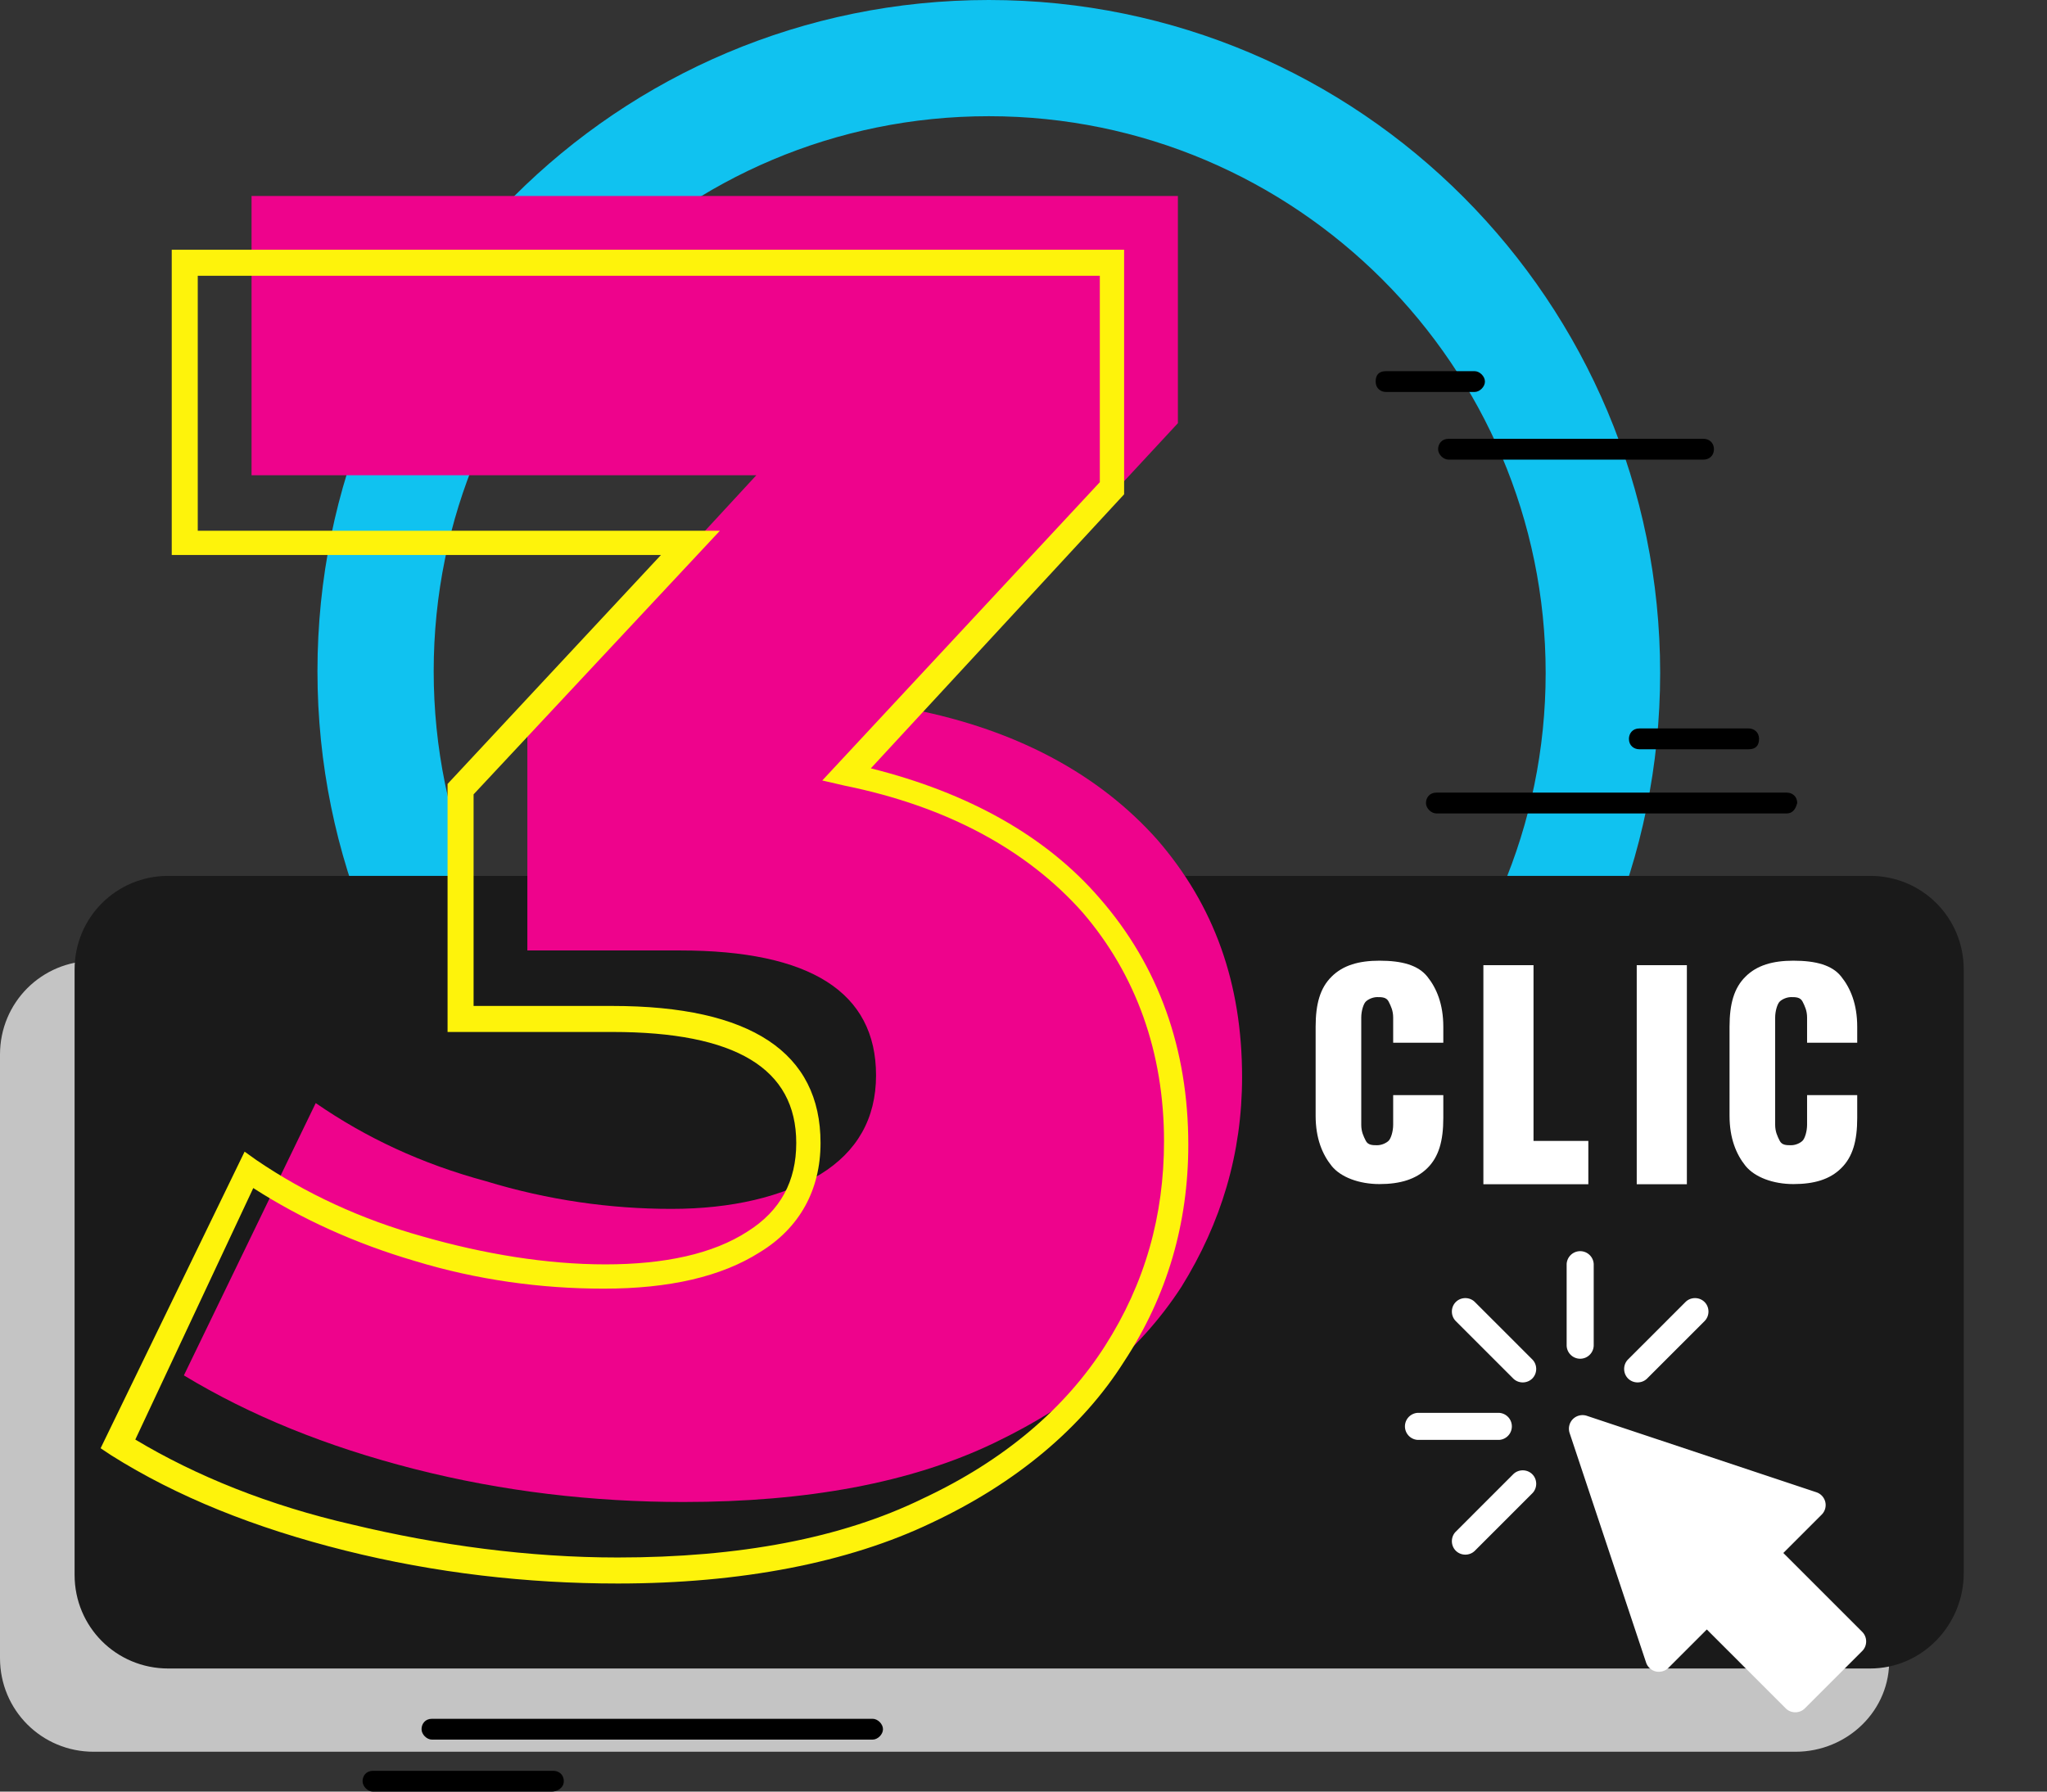 <svg xmlns="http://www.w3.org/2000/svg" id="Capa_2" viewBox="0 0 118 103.3"><rect x="0" y="0" width="118" height="103.3" fill="#333333" stroke="none"/><defs><clipPath id="clippath"><path fill="none" stroke-width="0" d="M0 0h118v103.3H0z"/></clipPath><style>.cls-8{stroke-width:0;fill:#fff}</style></defs><g id="Capa_1-2"><g clip-path="url(#clippath)"><path fill="#10c2f0" stroke-width="0" d="M57 6.7c17.7 0 32.1 14.4 32.1 32.1s-14.4 32-32.1 32-32-14.4-32-32.1 14.3-32 32-32ZM57 0C35.6 0 18.3 17.3 18.3 38.7S35.6 77.5 57 77.5s38.7-17.3 38.7-38.7S78.4 0 57 0Z"/><path fill="#c4c4c4" stroke-width="0" d="M103.5 101H5.4c-3 0-5.4-2.4-5.4-5.4V60.8c0-3 2.4-5.4 5.4-5.4h98.1c3 0 5.4 2.4 5.4 5.4v34.8c.1 3-2.4 5.4-5.4 5.4Z"/><path fill="#1a1a1a" stroke-width="0" d="M107.8 96.2H9.7c-3 0-5.4-2.4-5.4-5.4V55.9c0-3 2.4-5.4 5.4-5.4h98.1c3 0 5.4 2.4 5.4 5.4v34.8c0 3-2.4 5.5-5.4 5.5Z"/><path fill="#ee038c" stroke-width="0" d="M66.7 48.4c3.3 3.8 4.9 8.3 4.9 13.7 0 4.4-1.2 8.4-3.5 12.1-2.4 3.7-6 6.7-10.8 9s-10.8 3.4-17.9 3.4c-5.2 0-10.4-.6-15.5-1.9s-9.5-3.1-13.3-5.4l7.6-15.7c2.9 2 6.1 3.5 9.8 4.5 3.6 1.1 7.2 1.6 10.7 1.6s6.4-.7 8.6-2c2.1-1.3 3.2-3.2 3.2-5.7 0-4.8-3.8-7.2-11.3-7.2h-8.8V41.7l13.2-14.3H14.5V11.3h53.4v13.1L52.6 40.9c6.1 1.2 10.8 3.8 14.1 7.5Z"/><path fill="#fef30b" stroke-width="0" d="M35.6 91.3c-5.2 0-10.5-.6-15.7-1.9-5.2-1.3-9.7-3.1-13.5-5.5l-.6-.4 8.3-17.1.7.5c2.8 1.9 6 3.4 9.6 4.4 3.5 1 7.1 1.6 10.5 1.6s6.2-.6 8.2-1.9c1.9-1.2 2.8-2.9 2.8-5.1 0-4.3-3.5-6.4-10.6-6.4h-9.5V45.2L38.1 32H9.9V14.4h54.9v14.1L50.2 44.3c5.6 1.4 10.1 3.9 13.2 7.5 3.4 3.9 5.1 8.7 5.1 14.2 0 4.5-1.2 8.7-3.7 12.5-2.4 3.8-6.2 7-11.1 9.3-4.8 2.3-11 3.5-18.1 3.5ZM7.8 83c3.5 2.1 7.7 3.8 12.5 4.9 5 1.2 10.2 1.9 15.3 1.9 7 0 12.9-1.1 17.6-3.4 4.7-2.2 8.2-5.2 10.5-8.8 2.3-3.6 3.4-7.5 3.4-11.8 0-5.1-1.6-9.6-4.7-13.2-3.2-3.6-7.8-6.1-13.7-7.3l-1.3-.3 16-17.2V15.9h-52v14.7h30.1L27.3 45.8V58h8c8 0 12 2.7 12 7.9 0 2.7-1.2 4.9-3.5 6.3-2.2 1.4-5.2 2.1-9 2.1-3.6 0-7.3-.5-10.9-1.6-3.4-1-6.5-2.4-9.3-4.2L7.8 83Z"/><path stroke-width="0" d="M103 46.9H82.8c-.3 0-.6-.3-.6-.6s.2-.6.6-.6H103c.3 0 .6.2.6.6-.1.4-.3.6-.6.6Zm-2.2-3.7h-6.3c-.3 0-.6-.2-.6-.6 0-.3.2-.6.6-.6h6.3c.3 0 .6.2.6.6s-.2.6-.6.6Zm-50.5 57.1H24.9c-.3 0-.6-.3-.6-.6s.2-.6.6-.6h25.4c.3 0 .6.3.6.6s-.3.6-.6.6Zm-18.5 3H21.5c-.3 0-.6-.3-.6-.6s.2-.6.6-.6h10.4c.3 0 .6.2.6.6s-.4.6-.7.6Zm66.4-76.8H83.5c-.3 0-.6-.3-.6-.6s.2-.6.6-.6h14.7c.3 0 .6.2.6.6s-.3.6-.6.6ZM85 22.6h-5.1c-.3 0-.6-.2-.6-.6s.2-.6.6-.6H85c.3 0 .6.3.6.6s-.3.6-.6.6Z"/><path d="M83.2 64.46c0 1.32-.26 2.24-.92 2.89s-1.58.92-2.76.92-2.24-.4-2.76-1.05c-.53-.66-.92-1.58-.92-2.89V59.2c0-1.32.26-2.24.92-2.89.66-.66 1.58-.92 2.76-.92 1.31 0 2.23.26 2.76.92.53.66.92 1.58.92 2.89v.92h-2.89v-1.45c0-.4-.13-.66-.26-.92s-.4-.26-.66-.26-.53.13-.66.26-.26.53-.26.92v6.18c0 .4.13.66.26.92s.4.26.66.26.53-.13.66-.26.26-.53.26-.92v-1.71h2.89v1.32Zm2.31 3.82V55.65h2.89v10.13h3.16v2.5h-6.05Zm8.84 0V55.65h2.89v12.63h-2.89Zm12.71-3.82c0 1.32-.26 2.24-.92 2.89-.66.66-1.58.92-2.76.92s-2.23-.4-2.76-1.05c-.53-.66-.92-1.58-.92-2.89V59.2c0-1.32.26-2.24.92-2.89.66-.66 1.58-.92 2.76-.92 1.31 0 2.24.26 2.76.92.53.66.92 1.58.92 2.89v.92h-2.89v-1.45c0-.4-.13-.66-.26-.92s-.4-.26-.66-.26-.53.13-.66.26-.26.53-.26.92v6.18c0 .4.13.66.26.92s.39.26.66.26.53-.13.66-.26.26-.53.26-.92v-1.71h2.89v1.32Z" class="cls-8"/></g><path id="_Group_" d="m102.94 98.5-4.55-4.55-2.21 2.21a.79.79 0 0 1-.73.21.78.78 0 0 1-.56-.51l-4.41-13.24a.79.79 0 0 1 .19-.8.79.79 0 0 1 .8-.19l13.24 4.41a.778.778 0 0 1 .3 1.29l-2.21 2.21 4.55 4.55c.3.3.3.8 0 1.1l-3.31 3.31c-.3.3-.8.3-1.1 0ZM91.09 78.34c-.43 0-.78-.35-.78-.78v-4.68a.781.781 0 0 1 1.56 0v4.68c0 .43-.35.78-.78.78Zm-3.86 1.14-3.31-3.31c-.3-.3-.3-.8 0-1.1s.8-.3 1.1 0l3.31 3.31c.3.3.3.8 0 1.1-.3.3-.8.3-1.1 0Zm-3.31 9.93c-.3-.3-.3-.8 0-1.1L87.23 85c.3-.3.8-.3 1.1 0s.3.8 0 1.1l-3.31 3.31c-.3.3-.8.3-1.1 0Zm9.93-9.93c-.3-.3-.3-.8 0-1.1l3.31-3.31c.3-.3.8-.3 1.1 0s.3.8 0 1.1l-3.31 3.31c-.3.3-.8.3-1.1 0Zm-7.44 3.54h-4.68a.781.781 0 0 1 0-1.56h4.68a.781.781 0 0 1 0 1.56Z" class="cls-8"/></g></svg>